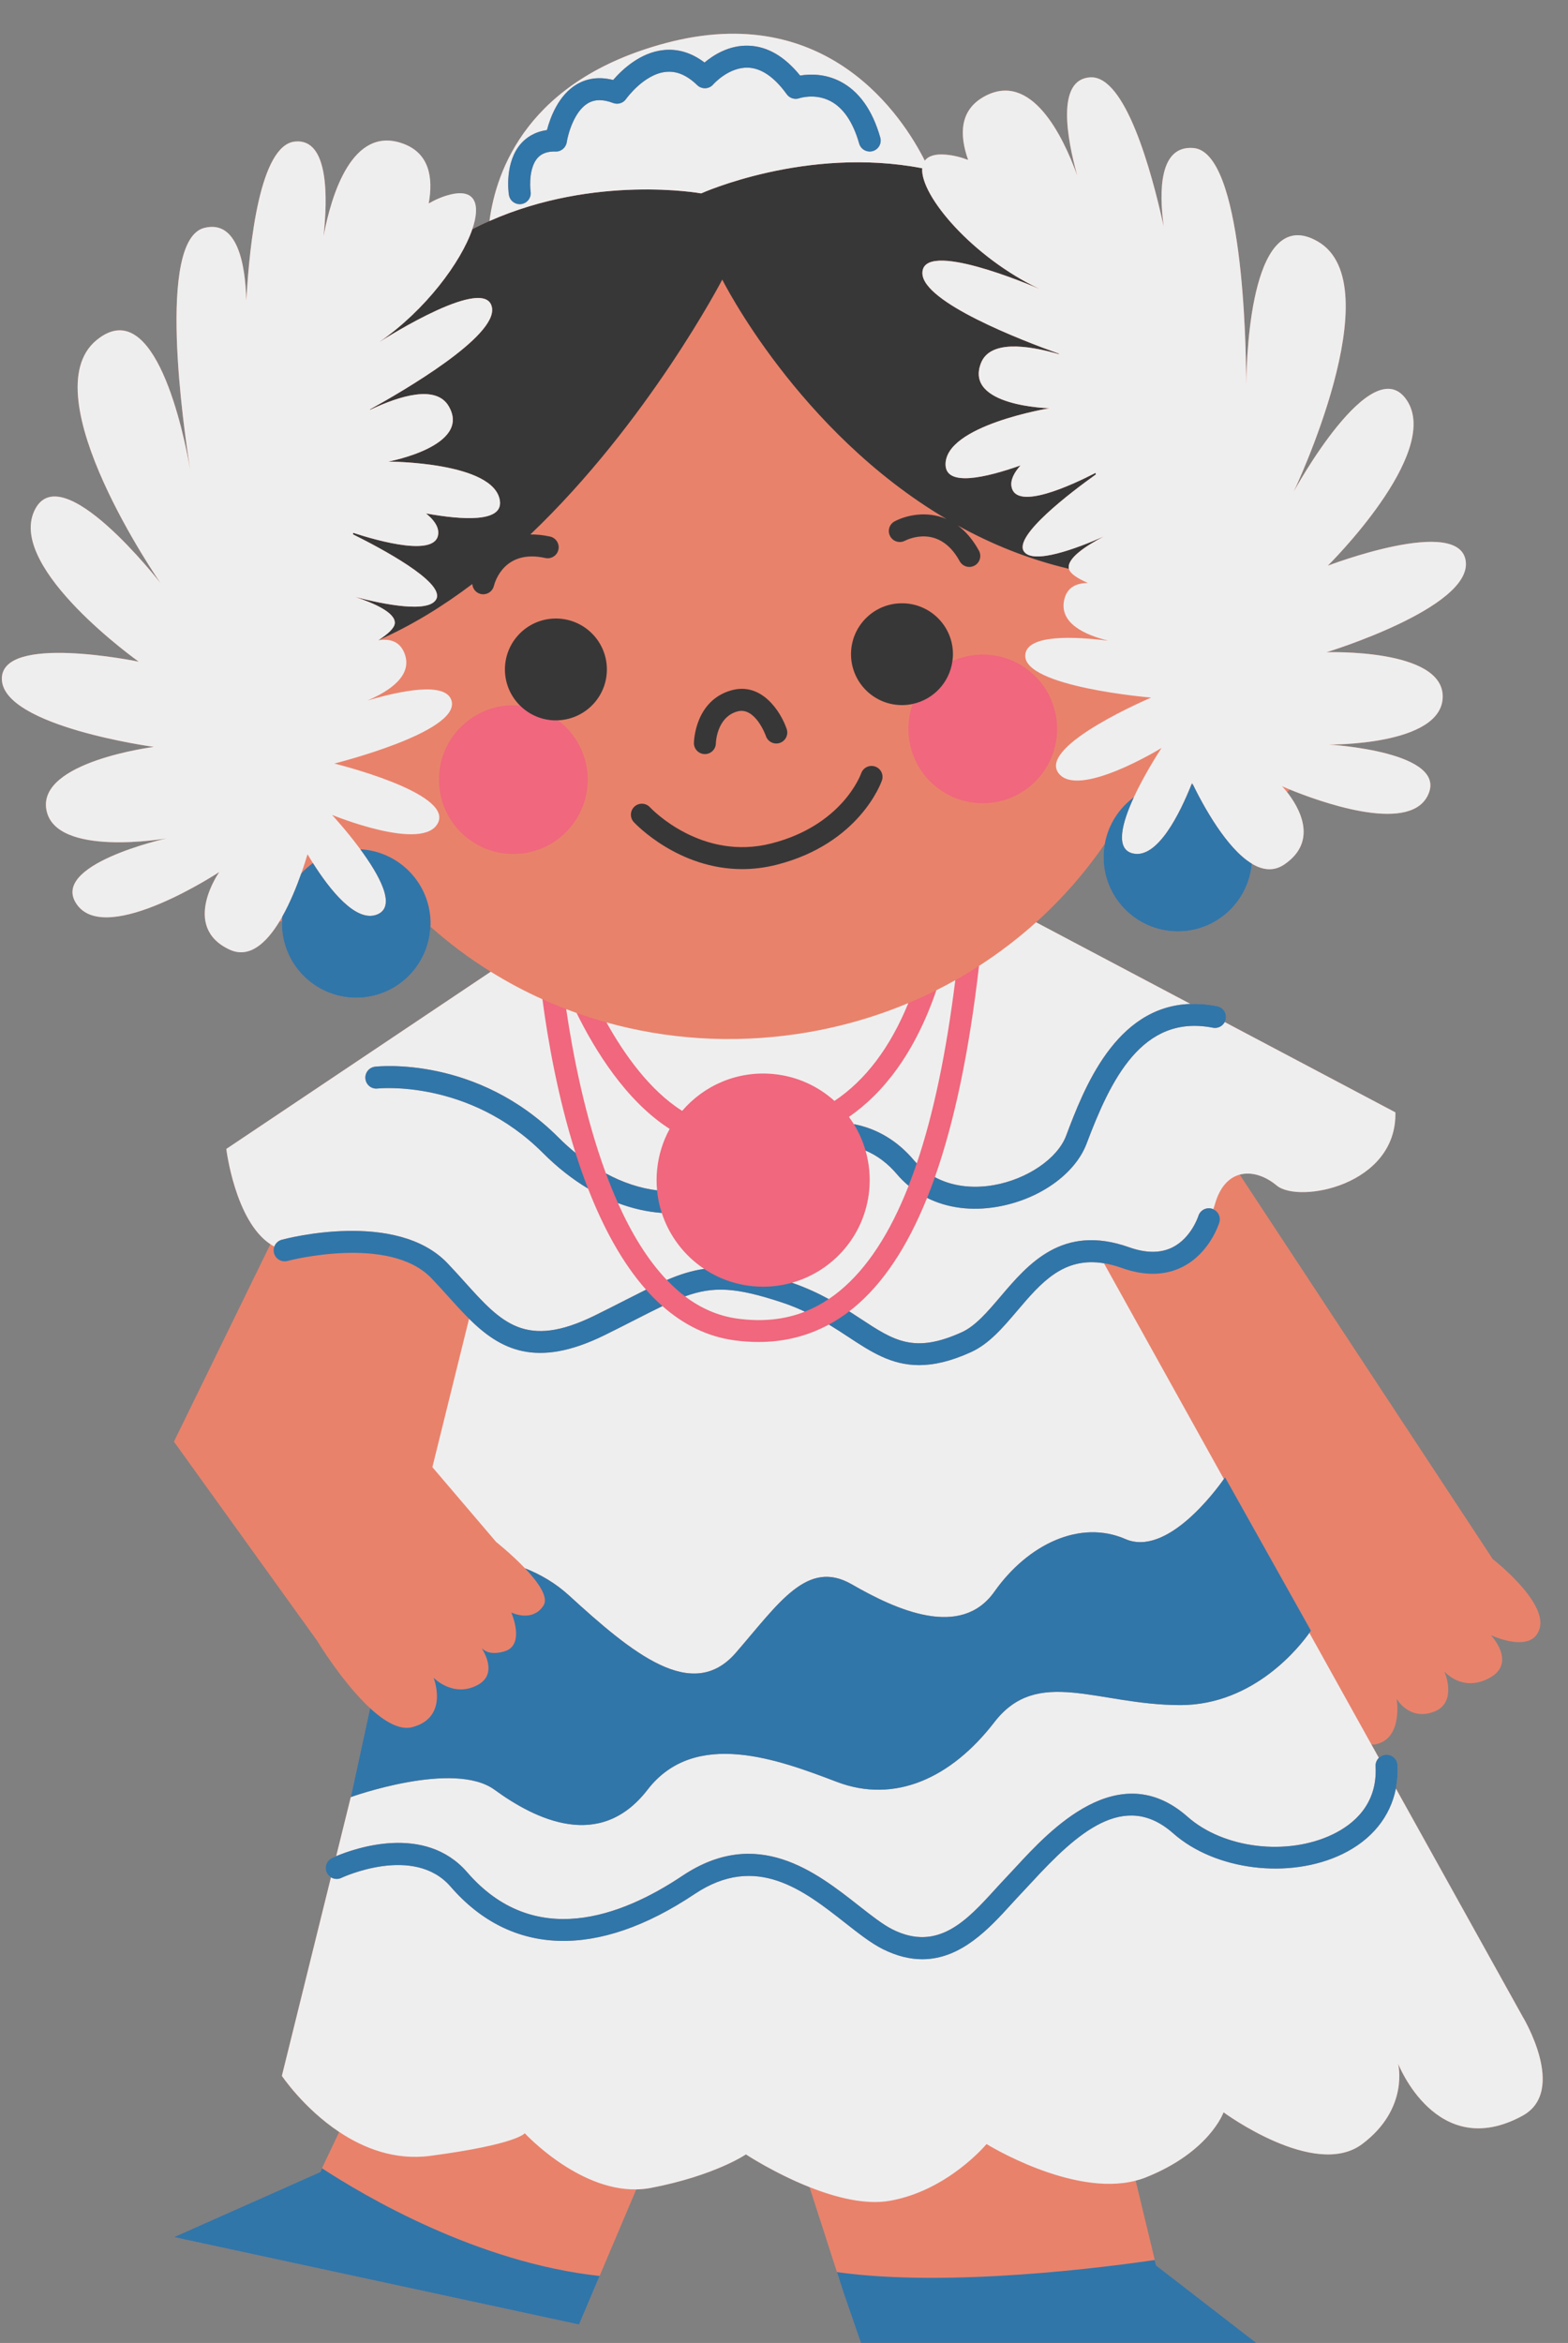 <?xml version="1.0" encoding="UTF-8"?><svg xmlns="http://www.w3.org/2000/svg" xmlns:xlink="http://www.w3.org/1999/xlink" height="507.2" preserveAspectRatio="xMidYMid meet" version="1.0" viewBox="-0.4 -7.3 339.5 507.2" width="339.5" zoomAndPan="magnify"><rect x="-0.4" y="-7.3" width="339.5" height="507.2" fill="#808080" stroke="none"/><g><g id="change1_1"><path d="M329.232,450.727c-18.581,10.119-26.92-11.293-26.92-11.293s2.492,9.706-7.775,17.41 c-10.267,7.704-30.016-6.872-30.016-6.872s-3.019,8.606-16.898,14.116c-0.694,0.275-1.408,0.494-2.132,0.682 l4.139,17.178l0.11,0.459l0.158,0.698l3.136,2.422l18.583,14.369h-85.622l-3.709-10.741l-1.472-4.593l-5.94-18.396 c-7.621-3.024-13.771-7.081-13.771-7.081s-6.731,4.608-20.625,7.265c-1.044,0.199-2.084,0.292-3.115,0.311 l-7.939,18.74l-1.63,3.866l-2.821,6.654l-87.713-18.93l30.24-13.45l1.489-0.665l0.301-0.744l0.017-0.048 l3.737-7.856c-7.746-5.154-12.413-12.144-12.413-12.144l10.626-42.974c-0.383-0.231-0.707-0.571-0.914-1.004 c-0.565-1.183-0.068-2.6,1.115-3.167c0.089-0.043,0.419-0.197,0.934-0.414l3.162-12.79l4.17-19.25 c-6.014-5.556-11.451-14.575-11.451-14.575L37.261,304.79l20.885-42.744c-7.661-5.057-9.546-20.622-9.546-20.622 l57.255-38.366c-4.643-2.881-9.015-6.146-13.06-9.759c-0.377,8.692-7.604,15.55-16.351,15.396 c-8.89-0.161-15.968-7.494-15.81-16.379c0-0.031,0.006-0.06,0.006-0.091c-0.16-0.039-0.328-0.071-0.486-0.112 c-2.881,4.757-6.575,8.155-10.861,6.153c-10.602-4.947-2.205-16.799-2.205-16.799s-24.145,15.945-30.72,7.198 c-6.578-8.743,19.296-14.47,19.296-14.47s-24.136,4.218-26.02-6.202c-1.881-10.422,23.27-13.603,23.27-13.603 s-32.48-4.415-32.907-14.559c-0.426-10.14,29.641-3.886,29.641-3.886S1.387,115.879,6.987,103.384 c5.597-12.497,27.374,15.555,27.374,15.555S6.076,78.171,20.512,66.324C33.145,55.958,39.421,86.605,40.792,94.428 c-1.442-9.039-7.347-49.799,3.056-52.397c7.218-1.801,8.875,7.974,9.087,15.734 c0.683-12.427,2.953-33.609,10.5-34.421c7.432-0.798,7.107,12.368,6.214,20.502 c1.685-8.96,6.202-24.05,17.189-20.061c5.652,2.05,6.614,7.231,5.58,12.964 c1.428-0.828,2.941-1.482,4.539-1.894c5.558-1.43,6.751,2.063,4.902,7.468c1.236-0.635,2.477-1.224,3.717-1.772 c1.449-11.045,8.34-30.559,38.128-38.515c35.09-9.372,51.441,16.125,56.135,25.454 c0.747-1.017,2.228-1.525,4.596-1.31c1.644,0.15,3.243,0.553,4.785,1.142 c-1.941-5.494-1.823-10.763,3.428-13.694c10.201-5.696,17.079,8.462,20.183,17.037 c-2.186-7.887-4.612-20.82,2.847-21.225c7.579-0.407,13.218,20.135,15.886,32.291 c-1.036-7.694-0.968-17.608,6.446-16.987c10.684,0.895,11.393,42.071,11.418,51.228 c0.1-7.944,1.379-39.195,15.51-30.988c16.15,9.375-5.229,54.153-5.229,54.153s16.995-31.182,24.523-19.745 c7.532,11.438-17.144,35.772-17.144,35.772s28.676-10.994,29.879-0.915c1.206,10.081-30.143,19.648-30.143,19.648 s25.334-0.897,25.148,9.692c-0.186,10.59-24.686,10.295-24.686,10.295s26.457,1.502,21.367,11.19 c-4.312,8.211-23.933,0.938-29.807-1.467c-0.18,0.197-0.369,0.391-0.56,0.583 c2.348,2.977,7.003,10.47-0.594,15.642c-2.31,1.574-4.717,1.241-7.045-0.157 c-0.744,8.341-7.805,14.81-16.304,14.66c-8.886-0.159-15.965-7.491-15.808-16.378 c0.016-0.88,0.121-1.735,0.272-2.574c-4.234,6.187-9.229,11.891-14.878,16.975l33.423,17.677 c1.809-0.06,3.731,0.085,5.783,0.486c1.288,0.252,2.127,1.5,1.874,2.788c-0.046,0.235-0.134,0.448-0.24,0.649 l36.956,19.546c0.341,15.842-20.936,19.802-25.689,15.842c-2.509-2.091-5.455-3.061-8.017-2.361l54.785,83.226 c0,0,11.729,9.093,10.176,14.924c-1.553,5.828-10.582,1.541-10.582,1.541s5.672,5.978-0.256,9.24 c-5.929,3.263-9.806-1.377-9.806-1.377s2.986,6.77-2.329,8.745c-5.316,1.976-8.017-2.835-8.017-2.835 s1.497,8.704-4.654,9.882c-0.263,0.05-0.534,0.041-0.81,0.005l1.619,2.911c0.398-0.393,0.928-0.655,1.53-0.688 c1.318-0.068,2.43,0.931,2.505,2.241c0.098,1.759-0.03,3.455-0.35,5.08l27.4,49.292 C329.232,429.171,339.103,445.35,329.232,450.727z" fill="#E9826B"/></g><path d="M100.399,277.419l-14.036,24.853l6.854,8.037l7.943-32.123 C100.905,277.933,100.651,277.678,100.399,277.419z" fill="none"/><g id="change2_1"><path d="M124.438,211.987c2.127,0.755,4.287,1.438,6.479,2.047c3.793,6.819,9.336,14.699,16.385,19.144 c4.735-5.528,12.001-8.737,19.798-7.97c5.099,0.502,9.644,2.63,13.177,5.817 c6.718-4.483,12.07-11.579,15.99-21.176c2.066-0.865,4.094-1.793,6.078-2.786 c-4.747,13.852-11.605,22.343-18.929,27.427c0.373,0.506,0.724,1.029,1.056,1.565 c1.092,1.767,1.947,3.688,2.532,5.714c0.79,2.733,1.09,5.657,0.794,8.661c-0.96,9.743-7.846,17.459-16.73,19.954 c-2.686,0.754-5.551,1.037-8.494,0.747c-3.893-0.383-7.461-1.716-10.506-3.743 c-4.318-2.875-7.574-7.151-9.184-12.114c-0.509-1.566-0.854-3.2-1.015-4.881 c-0.142-1.467-0.146-2.968,0.003-4.489c0.315-3.194,1.27-6.171,2.721-8.818 C135.103,231.024,128.334,219.919,124.438,211.987z M143.03,275.444c4.444,3.923,9.595,6.597,15.57,7.41 c1.782,0.243,3.528,0.364,5.232,0.364c5.505,0,10.599-1.269,15.237-3.78c1.517-0.82,2.984-1.772,4.401-2.859 c0.318-0.244,0.636-0.491,0.948-0.749c6.307-5.189,11.598-13.096,15.909-23.808 c0.581-1.444,1.144-2.941,1.69-4.488c4.26-12.074,7.434-27.284,9.56-45.738 c-1.677,1.081-3.392,2.115-5.144,3.098c-1.974,15.813-4.743,29.014-8.341,39.66 c-0.567,1.68-1.158,3.288-1.767,4.842c-4.054,10.342-9.018,17.903-14.927,22.765 c-0.774,0.637-1.562,1.223-2.365,1.763c-1.655,1.113-3.373,2.021-5.161,2.724 c-4.42,1.738-9.264,2.229-14.634,1.498c-4.203-0.572-7.96-2.271-11.317-4.807 c-1.383-1.044-2.694-2.238-3.945-3.546c-4.225-4.422-7.711-10.231-10.582-16.653 c-0.93-2.081-1.799-4.223-2.603-6.406c-4.519-12.248-7.137-25.669-8.6-35.574 c-1.741-0.667-3.461-1.378-5.153-2.14c1.169,8.808,3.324,21.158,7.166,33.259 c0.824,2.598,1.728,5.183,2.714,7.72c3.211,8.251,7.315,15.979,12.557,21.892 C140.607,273.166,141.792,274.352,143.03,275.444z M197.225,145.088c-0.572,1.605-0.91,3.321-0.941,5.118 c-0.156,8.888,6.922,16.22,15.81,16.38c8.887,0.158,16.223-6.923,16.38-15.812 c0.155-8.889-6.922-16.221-15.81-16.377c-2.44-0.044-4.755,0.475-6.845,1.41 C205.197,140.4,201.741,144.12,197.225,145.088z M126.838,161.762c0.096-5.357-2.447-10.134-6.419-13.131 c-0.068,0.003-0.135,0.014-0.203,0.015c-3.112,0.072-5.948-1.157-8.003-3.183 c-0.392-0.036-0.782-0.074-1.182-0.081c-8.894-0.154-16.223,6.921-16.383,15.808 c-0.156,8.889,6.924,16.227,15.812,16.381C119.347,177.727,126.68,170.654,126.838,161.762z" fill="#F0677E"/></g><g id="change3_1"><path d="M149.846,153.535c0.006-0.371,0.227-9.115,8.031-11.374 c6.637-1.921,10.784,4.619,12.055,8.35c0.424,1.242-0.241,2.593-1.482,3.016 c-1.243,0.42-2.59-0.24-3.015-1.478c-0.045-0.129-2.319-6.459-6.233-5.323 c-4.468,1.294-4.604,6.827-4.604,6.882c-0.021,1.3-1.08,2.34-2.377,2.34c-0.011,0-0.022,0-0.035,0 C150.872,155.927,149.824,154.847,149.846,153.535z M195.154,145.337c0.71-0.017,1.4-0.105,2.07-0.249 c4.517-0.968,7.973-4.688,8.595-9.281c0.077-0.571,0.124-1.152,0.11-1.747 c-0.139-6.085-5.197-10.903-11.293-10.76c-6.092,0.14-10.915,5.185-10.775,11.277 C184.007,140.661,189.059,145.481,195.154,145.337z M120.216,148.647c0.068-0.002,0.135-0.012,0.203-0.015 c6.002-0.249,10.718-5.247,10.578-11.265c-0.14-6.087-5.197-10.908-11.294-10.768 c-6.092,0.141-10.912,5.189-10.776,11.278c0.071,2.978,1.321,5.647,3.286,7.587 C114.268,147.49,117.103,148.719,120.216,148.647z M160.297,180.846c2.396,0,4.931-0.292,7.582-0.976 c17.785-4.582,22.482-17.661,22.674-18.215c0.428-1.237-0.227-2.58-1.461-3.012 c-1.238-0.431-2.59,0.219-3.027,1.451c-0.164,0.459-4.164,11.257-19.371,15.174 c-15.134,3.902-25.929-7.347-26.38-7.823c-0.895-0.961-2.401-1.012-3.358-0.117 c-0.959,0.894-1.012,2.399-0.116,3.357C137.287,171.168,146.5,180.846,160.297,180.846z M81.733,66.738l-0.001,0.01 c1.718-1.098,23.281-14.71,24.398-7.378c0.947,6.212-18.944,17.824-26.394,21.937l-0.016,0.117 c6.63-3.138,14.316-5.398,17.018-0.809c5.097,8.661-13.084,12.014-13.084,12.014s23.012,0.022,24.18,8.495 c0.648,4.715-8.106,4.151-16,2.725c1.658,1.339,2.706,2.781,2.657,4.278c-0.173,5.284-12.866,1.733-18.42-0.076 l-0.045,0.332c5.861,2.901,19.856,10.299,18.052,13.983c-1.537,3.145-11.355,1.174-17.546-0.429 c3.942,1.304,8.711,3.367,8.548,5.683c-0.075,1.056-1.494,2.34-3.521,3.652 c7.148-3.147,13.942-7.333,20.306-12.145c0.064,1.014,0.768,1.909,1.809,2.159 c0.185,0.045,0.371,0.066,0.553,0.066c1.069,0,2.043-0.73,2.31-1.813c0.206-0.824,2.238-8,11.14-6.042 c1.281,0.283,2.549-0.528,2.832-1.809s-0.527-2.549-1.81-2.832c-1.545-0.341-2.965-0.475-4.271-0.453 c25.535-24.339,41.557-55.178,41.557-55.178s16.307,32.812,48.502,51.812c-4.277-1.822-8.699-0.791-11.181,0.525 c-1.153,0.611-1.592,2.037-0.986,3.195c0.603,1.158,2.037,1.608,3.198,1.01 c0.758-0.388,7.508-3.563,11.871,4.424c0.432,0.79,1.246,1.237,2.086,1.237c0.386,0,0.777-0.094,1.138-0.291 c1.152-0.629,1.576-2.073,0.946-3.225c-1.343-2.458-2.907-4.216-4.561-5.437c7.248,4.009,15.265,7.29,24.04,9.357 c-0.527-2.258,3.84-5.055,7.519-6.974c-5.854,2.576-15.222,6.092-17.243,3.237 c-2.371-3.35,10.255-12.896,15.576-16.7l-0.098-0.32c-5.192,2.678-17.15,8.219-18.168,3.031 c-0.289-1.472,0.516-3.064,1.94-4.653c-7.564,2.675-16.117,4.637-16.232-0.122 c-0.207-8.55,22.503-12.259,22.503-12.259s-18.483-0.398-14.842-9.764c1.932-4.961,9.88-3.964,16.927-1.93 l-0.034-0.112c-8.011-2.864-29.509-11.135-29.569-17.422c-0.074-7.414,23.389,2.561,25.264,3.37l-0.002-0.01 c-14.34-6.807-25.748-20.133-25.3-26.082c-25.122-4.835-47.866,5.441-47.866,5.441s-22.873-4.176-45.832,5.984 c-1.24,0.548-2.481,1.137-3.717,1.772C99.43,49.426,91.737,59.831,81.733,66.738z" fill="#383737"/></g><g id="change4_1"><path d="M168.889,274.652c1.807,0.598,3.449,1.277,4.986,1.995c-4.42,1.738-9.264,2.229-14.634,1.498 c-4.203-0.572-7.96-2.271-11.317-4.807C154.068,271.106,158.944,271.363,168.889,274.652z M100.76,398.014 c14.466,16.71,33.312,9.643,46.573,0.772c16.205-10.841,28.933-0.835,38.228,6.469 c2.671,2.098,5.194,4.082,7.294,5.131c9.818,4.913,16.123-2.003,22.219-8.692c0.856-0.937,1.688-1.852,2.51-2.709 c0.608-0.632,1.276-1.357,2.002-2.143c7.206-7.811,22.205-24.061,37.159-10.836 c7.795,6.889,21.605,8.548,31.45,3.781c4.469-2.165,9.698-6.478,9.24-14.724 c-0.039-0.708,0.242-1.354,0.711-1.816l-1.619-2.911l-13.426-24.154c-1.881,2.672-11.832,15.637-27.93,15.637 c-17.946,0-30.912-8.447-40.272,3.697c-9.357,12.145-21.586,17.689-34.085,12.936 c-12.501-4.752-30.719-11.661-41.015,1.694c-10.297,13.356-24.273,6.447-33.127,0 c-8.854-6.446-31.117,1.587-31.119,1.588l-3.162,12.79C76.329,392.868,91.589,387.422,100.76,398.014z M219.866,276.437c-3.146,3.698-6.116,7.191-10.017,8.968c-4.404,2.007-8.055,2.819-11.249,2.819 c-6.054,0-10.476-2.912-15.333-6.107c-1.32-0.869-2.709-1.778-4.197-2.678c-4.639,2.511-9.732,3.78-15.237,3.78 c-1.704,0-3.45-0.121-5.232-0.364c-5.976-0.813-11.126-3.487-15.57-7.41c-1.731,0.83-3.626,1.796-5.779,2.894 c-2.03,1.035-4.266,2.175-6.777,3.411c-14.851,7.298-22.616,3.065-29.314-3.563l-7.943,32.123l13.816,16.204 c0,0,3.318,2.623,6.232,5.686c3.346,1.329,6.609,3.208,9.507,5.858c13.859,12.673,26.756,23.276,36.149,12.43 c9.393-10.846,15.488-20.351,25.113-14.807c9.626,5.545,23.592,11.881,30.865,1.585 c7.275-10.297,18.571-15.652,28.369-11.391c8.961,3.899,19.574-10.508,21.32-12.995l-25.963-46.706 C229.828,264.723,224.97,270.432,219.866,276.437z M202.019,247.534c3.561,1.909,7.946,2.542,12.673,1.733 c7.248-1.243,13.864-5.734,15.733-10.681c3.814-10.097,10.609-28.012,26.927-28.552l-33.423-17.677 c-3.828,3.445-7.955,6.606-12.35,9.44C209.452,220.25,206.278,235.46,202.019,247.534z M262.222,215.185 c-15.368-3.016-22.174,11.371-27.351,25.081c-2.505,6.628-10.291,12.126-19.376,13.685 c-5.569,0.959-10.799,0.253-15.166-1.928c-4.311,10.712-9.602,18.62-15.909,23.808 c-0.312,0.257-0.63,0.504-0.948,0.749c0.826,0.529,1.633,1.055,2.41,1.566 c7.252,4.774,11.63,7.658,21.996,2.936c2.938-1.339,5.575-4.441,8.368-7.724 c5.975-7.027,13.414-15.773,27.819-10.648c3.675,1.306,6.848,1.31,9.431,0.003 c4.043-2.041,5.553-6.713,5.566-6.759c0.381-1.258,1.709-1.965,2.963-1.587c0.096,0.029,0.181,0.073,0.27,0.112 c0.141-0.39,0.272-0.782,0.384-1.173c1.071-3.738,3.053-5.695,5.341-6.321c2.562-0.7,5.508,0.27,8.017,2.361 c4.753,3.96,26.029,0,25.689-15.842l-36.956-19.546C264.293,214.861,263.275,215.392,262.222,215.185z M60.607,261.085c1.007-0.273,24.804-6.517,35.879,5.077c1.318,1.38,2.557,2.756,3.756,4.087 c7.919,8.793,13.152,14.604,28.134,7.235c2.49-1.224,4.704-2.354,6.715-3.379 c1.566-0.799,3.016-1.537,4.386-2.214c-5.241-5.913-9.346-13.641-12.557-21.892 c-3.389-2.025-6.668-4.597-9.752-7.688c-15.993-16.029-35.623-13.996-35.817-13.971 c-1.325,0.158-2.481-0.787-2.631-2.09c-0.148-1.305,0.787-2.482,2.09-2.631 c0.901-0.1,22.124-2.304,39.722,15.335c1.197,1.2,2.426,2.302,3.675,3.325 c-3.842-12.102-5.997-24.451-7.166-33.259c-3.874-1.745-7.608-3.741-11.185-5.961l-57.255,38.366 c0,0,1.885,15.565,9.546,20.622c0.278,0.184,0.564,0.353,0.857,0.508C59.262,261.859,59.837,261.293,60.607,261.085 z M193.825,246.917c-1.996-2.366-4.284-4.068-6.822-5.146c0.79,2.733,1.09,5.657,0.794,8.661 c-0.96,9.743-7.846,17.459-16.73,19.954c3.022,1.049,5.643,2.263,7.97,3.538 c0.803-0.54,1.591-1.126,2.365-1.763c5.909-4.862,10.873-12.423,14.927-22.765 C195.435,248.647,194.593,247.827,193.825,246.917z M142.883,255.276c-3.169-0.229-6.35-0.953-9.486-2.137 c2.871,6.422,6.357,12.231,10.582,16.653c2.813-1.2,5.384-2.022,8.088-2.402 C147.748,264.515,144.492,260.239,142.883,255.276z M147.301,233.178c4.735-5.528,12.001-8.737,19.798-7.97 c5.099,0.502,9.644,2.63,13.177,5.817c6.718-4.483,12.07-11.579,15.99-21.176 c-7.514,3.144-15.558,5.425-24.02,6.683c-14.321,2.127-28.349,1.112-41.329-2.498 C134.709,220.853,140.252,228.733,147.301,233.178z M183.415,234.491c0.373,0.506,0.724,1.029,1.056,1.565 c5.005,0.948,9.443,3.595,12.987,7.796c0.204,0.243,0.419,0.474,0.637,0.702 c3.598-10.646,6.367-23.846,8.341-39.66c-1.343,0.753-2.707,1.476-4.092,2.169 C197.597,220.916,190.738,229.407,183.415,234.491z M141.868,250.395c-0.142-1.467-0.146-2.968,0.003-4.489 c0.315-3.194,1.27-6.171,2.721-8.818c-9.488-6.063-16.258-17.168-20.154-25.101c-0.752-0.267-1.5-0.543-2.244-0.828 c1.463,9.905,4.08,23.325,8.6,35.574C134.426,248.697,138.158,249.934,141.868,250.395z M329.232,429.171 l-27.4-49.292c-1.193,6.085-5.223,11.112-11.566,14.185c-11.44,5.545-27.546,3.565-36.667-4.498 c-10.587-9.359-20.884,0.052-30.52,10.498c-0.749,0.81-1.438,1.558-2.063,2.211 c-0.796,0.829-1.603,1.715-2.429,2.621c-4.769,5.232-10.886,11.94-19.298,11.94 c-2.621,0-5.464-0.65-8.56-2.199c-2.53-1.266-5.236-3.393-8.104-5.645c-9.053-7.113-19.312-15.174-32.65-6.256 c-20.992,14.046-39.75,13.473-52.807-1.611c-7.986-9.223-23.5-1.976-23.655-1.901 c-0.748,0.357-1.592,0.285-2.255-0.115l-10.626,42.974c0,0,4.667,6.99,12.413,12.144 c5.293,3.522,12.024,6.187,19.686,5.177c18.877-2.491,20.487-4.898,20.487-4.898s11.434,12.393,24.145,12.155 c1.031-0.019,2.071-0.112,3.115-0.311c13.894-2.656,20.625-7.265,20.625-7.265s6.15,4.057,13.771,7.081 c5.624,2.232,12.047,3.903,17.398,2.96c12.602-2.222,20.93-12.282,20.93-12.282s18.536,11.499,32.289,7.926 c0.724-0.188,1.438-0.406,2.132-0.682c13.878-5.51,16.898-14.116,16.898-14.116s19.749,14.576,30.016,6.872 c10.268-7.704,7.775-17.41,7.775-17.41s8.339,21.412,26.92,11.293 C339.103,445.35,329.232,429.171,329.232,429.171z M105.576,40.551c1.449-11.045,8.34-30.559,38.128-38.515 c35.09-9.372,51.441,16.125,56.135,25.454c0.747-1.017,2.228-1.525,4.596-1.31 c1.644,0.15,3.243,0.553,4.785,1.142c-1.941-5.494-1.823-10.763,3.428-13.694 c10.201-5.696,17.079,8.462,20.183,17.037c-2.186-7.887-4.612-20.82,2.847-21.225 c7.579-0.407,13.218,20.135,15.886,32.291c-1.036-7.694-0.968-17.608,6.446-16.987 c10.684,0.895,11.393,42.071,11.418,51.228c0.1-7.944,1.379-39.195,15.51-30.988 c16.15,9.375-5.229,54.153-5.229,54.153s16.995-31.182,24.523-19.745c7.532,11.438-17.144,35.772-17.144,35.772 s28.676-10.994,29.879-0.915c1.206,10.081-30.143,19.648-30.143,19.648s25.334-0.897,25.148,9.692 c-0.186,10.59-24.686,10.295-24.686,10.295s26.457,1.502,21.367,11.19c-4.312,8.211-23.933,0.938-29.807-1.467 c-1.055-0.432-1.672-0.709-1.672-0.709s0.471,0.478,1.111,1.292c2.348,2.977,7.003,10.47-0.594,15.642 c-2.31,1.574-4.717,1.241-7.045-0.157c-5.497-3.301-10.542-12.593-12.788-17.194 c-0.05-0.102-0.102-0.207-0.148-0.305c-0.034,0.088-0.067,0.172-0.102,0.262 c-2.515,6.324-7.385,16.283-12.734,15.014c-3.896-0.923-2.315-6.667,0.227-12.162c2.525-5.459,6-10.673,6-10.673 s-18.341,11.289-22.403,5.321c-4.061-5.966,20.143-16.222,20.143-16.222s-27.769-2.308-27.252-9.235 c0.337-4.521,10.777-3.991,17.99-3.078c-4.999-1.226-10.745-3.768-9.541-8.924 c0.618-2.644,2.622-3.566,5.122-3.572c-2.243-0.978-3.877-2.028-4.123-3.068c0-0.001,0-0.002,0-0.003 c-0.527-2.258,3.84-5.055,7.519-6.974c-5.854,2.576-15.222,6.092-17.243,3.237 c-2.371-3.35,10.255-12.896,15.576-16.7l-0.098-0.32c-5.192,2.678-17.15,8.219-18.168,3.031 c-0.289-1.472,0.516-3.064,1.94-4.653c-7.564,2.675-16.117,4.637-16.232-0.122 c-0.207-8.55,22.503-12.259,22.503-12.259s-18.483-0.398-14.842-9.764c1.932-4.961,9.88-3.964,16.927-1.93 l-0.034-0.112c-8.011-2.864-29.509-11.135-29.569-17.422c-0.074-7.414,23.389,2.561,25.264,3.37l-0.002-0.01 c-14.34-6.807-25.748-20.133-25.3-26.082c-25.122-4.835-47.866,5.441-47.866,5.441S128.535,30.391,105.576,40.551 z M143.783,8.265c2.334-0.238,4.545,0.711,6.787,2.878c0.469,0.453,1.102,0.682,1.76,0.661 c0.65-0.029,1.266-0.328,1.691-0.821c0.034-0.038,3.352-3.805,7.598-3.633c2.863,0.128,5.666,2.068,8.333,5.764 c0.618,0.856,1.728,1.201,2.724,0.849c0.032-0.011,3.354-1.111,6.672,0.598c2.836,1.46,4.948,4.562,6.277,9.219 c0.36,1.263,1.674,1.986,2.938,1.633c1.261-0.361,1.992-1.676,1.632-2.938 c-1.704-5.97-4.62-10.054-8.671-12.139c-3.393-1.748-6.731-1.606-8.685-1.274 c-3.33-4.125-7.043-6.298-11.055-6.461c-4.282-0.195-7.7,2.017-9.644,3.635 c-2.773-2.099-5.735-3.017-8.825-2.7c-5.144,0.511-9.12,4.351-10.959,6.483 c-2.9-0.742-5.537-0.43-7.859,0.93c-3.978,2.333-5.762,7.201-6.473,9.913 c-2.812,0.394-4.575,1.736-5.607,2.905c-3.56,4.029-2.74,10.4-2.634,11.113 c0.175,1.18,1.188,2.027,2.347,2.027c0.113,0,0.23-0.008,0.344-0.025c1.297-0.186,2.196-1.392,2.013-2.688 c-0.19-1.343-0.291-5.271,1.501-7.29c0.873-0.983,2.143-1.454,3.922-1.4c1.182,0.049,2.224-0.844,2.403-2.023 c0.269-1.756,1.613-6.695,4.599-8.435c1.478-0.861,3.258-0.875,5.443-0.044c1.022,0.388,2.178,0.031,2.801-0.871 C135.191,14.076,139.003,8.739,143.783,8.265z M64.837,181.774c0.56-1.587,1.011-3.017,1.345-4.139 c0.359,0.604,0.748,1.242,1.167,1.904c3.629,5.731,9.342,13.033,13.955,11.115 c4.232-1.759,0.367-8.601-3.689-14.108c-3.007-4.082-6.119-7.434-6.119-7.434s19.913,8.2,22.967,1.66 c3.054-6.541-22.48-12.78-22.48-12.78s27.035-6.732,25.414-13.488c-1.058-4.406-11.273-2.211-18.245-0.154 c4.737-2.011,9.996-5.441,7.979-10.337c-1.033-2.509-3.157-3.1-5.623-2.706 c0.018-0.012,0.035-0.023,0.054-0.036c2.026-1.312,3.445-2.597,3.521-3.652c0.163-2.316-4.606-4.379-8.548-5.683 c6.19,1.603,16.009,3.574,17.546,0.429c1.805-3.684-12.19-11.082-18.052-13.983l0.045-0.332 c5.554,1.809,18.247,5.36,18.42,0.076c0.049-1.498-0.999-2.939-2.657-4.278c7.894,1.426,16.648,1.99,16-2.725 c-1.168-8.473-24.18-8.495-24.18-8.495s18.181-3.353,13.084-12.014c-2.701-4.59-10.388-2.33-17.018,0.809 l0.016-0.117c7.449-4.113,27.341-15.725,26.394-21.937c-1.116-7.332-22.68,6.28-24.398,7.378l0.001-0.01 c10.004-6.907,17.696-17.312,20.126-24.415c1.849-5.405,0.655-8.898-4.902-7.468 c-1.598,0.412-3.111,1.065-4.539,1.894c1.034-5.732,0.072-10.914-5.58-12.964 C75.851,19.795,71.334,34.886,69.648,43.846c0.894-8.134,1.218-21.3-6.214-20.502 c-7.547,0.812-9.817,21.995-10.5,34.421c-0.212-7.76-1.869-17.535-9.087-15.734 c-10.402,2.598-4.498,43.358-3.056,52.397c-1.371-7.823-7.647-38.47-20.28-28.104 c-14.435,11.847,13.85,52.615,13.85,52.615S12.584,90.887,6.987,103.384 c-5.601,12.495,22.658,32.56,22.658,32.56s-30.066-6.254-29.641,3.886c0.427,10.144,32.907,14.559,32.907,14.559 s-25.15,3.181-23.27,13.603c1.884,10.42,26.02,6.202,26.02,6.202s-25.874,5.727-19.296,14.47 c6.574,8.747,30.72-7.198,30.72-7.198s-8.396,11.852,2.205,16.799c4.286,2.002,7.981-1.396,10.861-6.153 c0.191-0.315,0.377-0.638,0.56-0.963C62.419,188.122,63.81,184.688,64.837,181.774z" fill="#EFEEEE"/></g><g id="change5_1"><path d="M69.308,462.082c9.202,6.019,33.6,20.436,60.117,23.318l-1.63,3.866l-2.821,6.654 l-87.713-18.93l30.24-13.45l1.489-0.665l0.301-0.744L69.308,462.082z M180.815,484.562l1.472,4.593l3.709,10.741 h85.622l-18.583-14.369l-3.136-2.422l-0.158-0.698l-0.11-0.459C240.03,483.357,205.194,488.015,180.815,484.562z M162.572,271.133c-3.893-0.383-7.461-1.716-10.506-3.743c-2.704,0.38-5.274,1.202-8.088,2.402 c1.251,1.309,2.562,2.502,3.945,3.546c6.144-2.232,11.021-1.976,20.965,1.313c1.807,0.598,3.449,1.277,4.986,1.995 c1.788-0.703,3.506-1.611,5.161-2.724c-2.327-1.275-4.947-2.489-7.97-3.538 C168.381,271.14,165.516,271.422,162.572,271.133z M130.474,281.749c2.512-1.236,4.747-2.376,6.777-3.411 c2.153-1.098,4.048-2.064,5.779-2.894c-1.238-1.093-2.423-2.279-3.554-3.554c-1.37,0.677-2.819,1.415-4.386,2.214 c-2.011,1.025-4.225,2.156-6.715,3.379c-14.981,7.369-20.215,1.559-28.134-7.235 c-1.199-1.331-2.438-2.707-3.756-4.087c-11.075-11.594-34.872-5.35-35.879-5.077 c-0.77,0.207-1.346,0.773-1.605,1.469c-0.166,0.447-0.204,0.945-0.071,1.441 c0.341,1.267,1.642,2.016,2.911,1.679c0.219-0.06,22.079-5.783,31.205,3.771 c1.286,1.346,2.494,2.687,3.664,3.985c1.226,1.362,2.442,2.711,3.688,3.989c0.252,0.259,0.506,0.514,0.761,0.767 C107.857,284.814,115.623,289.047,130.474,281.749z M183.268,282.116c4.857,3.196,9.279,6.107,15.333,6.107 c3.194,0,6.845-0.811,11.249-2.819c3.9-1.777,6.871-5.271,10.017-8.968c5.104-6.005,9.962-11.713,18.761-10.263 c1.205,0.199,2.482,0.528,3.846,1.013c4.947,1.761,9.378,1.681,13.167-0.232c5.905-2.981,7.89-9.356,7.972-9.626 c0.352-1.161-0.235-2.372-1.316-2.851c-0.089-0.04-0.174-0.084-0.27-0.112 c-1.254-0.378-2.582,0.329-2.963,1.587c-0.014,0.046-1.523,4.718-5.566,6.759 c-2.583,1.308-5.756,1.303-9.431-0.003c-14.405-5.125-21.845,3.621-27.819,10.648 c-2.793,3.283-5.43,6.385-8.368,7.724c-10.366,4.722-14.744,1.839-21.996-2.936 c-0.777-0.511-1.584-1.038-2.41-1.566c-1.417,1.087-2.885,2.039-4.401,2.859 C180.559,280.338,181.947,281.247,183.268,282.116z M230.425,238.586c-1.869,4.946-8.485,9.438-15.733,10.681 c-4.727,0.809-9.112,0.176-12.673-1.733c-0.546,1.547-1.108,3.044-1.69,4.488 c4.367,2.182,9.597,2.887,15.166,1.928c9.085-1.559,16.871-7.057,19.376-13.685 c5.177-13.71,11.982-28.098,27.351-25.081c1.054,0.207,2.071-0.324,2.547-1.227 c0.106-0.201,0.194-0.414,0.24-0.649c0.253-1.288-0.586-2.536-1.874-2.788c-2.053-0.402-3.975-0.546-5.783-0.486 C241.034,210.575,234.239,228.49,230.425,238.586z M184.471,236.057c1.092,1.767,1.947,3.688,2.532,5.714 c2.538,1.078,4.826,2.78,6.822,5.146c0.768,0.91,1.609,1.73,2.503,2.479c0.608-1.554,1.199-3.162,1.767-4.842 c-0.218-0.228-0.433-0.459-0.637-0.702C193.914,239.651,189.476,237.005,184.471,236.057z M120.531,238.954 c-17.598-17.639-38.82-15.435-39.722-15.335c-1.303,0.149-2.238,1.326-2.09,2.631 c0.15,1.304,1.306,2.248,2.631,2.09c0.194-0.024,19.824-2.058,35.817,13.971c3.084,3.091,6.363,5.663,9.752,7.688 c-0.986-2.537-1.89-5.122-2.714-7.72C122.957,241.255,121.728,240.153,120.531,238.954z M141.868,250.395 c-3.71-0.461-7.442-1.698-11.075-3.662c0.805,2.183,1.674,4.325,2.603,6.406c3.137,1.184,6.317,1.908,9.486,2.137 C142.374,253.709,142.029,252.076,141.868,250.395z M106.674,380.146c8.854,6.447,22.83,13.356,33.127,0 c10.296-13.355,28.514-6.446,41.015-1.694c12.499,4.752,24.727-0.791,34.085-12.936 c9.359-12.144,22.325-3.697,40.272-3.697c16.098,0,26.049-12.965,27.93-15.637 c0.215-0.307,0.331-0.486,0.331-0.486l-18.589-33.185c0,0-0.092,0.137-0.254,0.368 c-1.746,2.487-12.359,16.894-21.32,12.995c-9.798-4.262-21.094,1.094-28.369,11.391 c-7.273,10.297-21.239,3.96-30.865-1.585c-9.625-5.544-15.721,3.961-25.113,14.807 c-9.394,10.847-22.29,0.243-36.149-12.43c-2.897-2.65-6.161-4.53-9.507-5.858c2.777,2.92,5.189,6.242,4,8.077 c-2.438,3.762-6.972,1.491-6.972,1.491s3.123,7.026-1.444,8.407c-2.734,0.828-4.201,0.077-4.943-0.658 c1.15,1.862,3.015,5.922-0.979,8c-5.285,2.748-9.458-1.625-9.458-1.625s3.451,8.577-4.601,10.703 c-2.75,0.726-6.024-1.226-9.145-4.109l-4.17,19.25l0,0C75.557,381.733,97.82,373.7,106.674,380.146z M73.513,399.224c0.155-0.075,15.669-7.322,23.655,1.901c13.057,15.084,31.814,15.657,52.807,1.611 c13.338-8.918,23.598-0.857,32.65,6.256c2.867,2.252,5.573,4.379,8.104,5.645 c3.097,1.549,5.939,2.199,8.56,2.199c8.412,0,14.528-6.707,19.298-11.94c0.825-0.906,1.633-1.792,2.429-2.621 c0.625-0.653,1.315-1.401,2.063-2.211c9.636-10.447,19.933-19.858,30.52-10.498 c9.121,8.064,25.227,10.043,36.667,4.498c6.344-3.073,10.373-8.1,11.566-14.185 c0.319-1.625,0.447-3.32,0.35-5.08c-0.075-1.31-1.187-2.309-2.505-2.241 c-0.603,0.033-1.133,0.295-1.53,0.688c-0.469,0.462-0.75,1.108-0.711,1.816c0.458,8.247-4.771,12.559-9.24,14.724 c-9.845,4.767-23.655,3.108-31.45-3.781c-14.954-13.225-29.953,3.024-37.159,10.836 c-0.726,0.786-1.394,1.511-2.002,2.143c-0.821,0.857-1.654,1.772-2.51,2.709 c-6.096,6.689-12.4,13.605-22.219,8.692c-2.1-1.049-4.623-3.033-7.294-5.131 c-9.296-7.303-22.023-17.31-38.228-6.469c-13.261,8.871-32.107,15.938-46.573-0.772 c-9.171-10.591-24.431-5.146-28.367-3.49c-0.515,0.217-0.845,0.371-0.934,0.414 c-1.184,0.567-1.68,1.984-1.115,3.167c0.207,0.433,0.531,0.772,0.914,1.004 C71.921,399.509,72.765,399.581,73.513,399.224z M257.858,162.481c-0.083-0.017-0.168-0.027-0.251-0.043 c-2.515,6.324-7.385,16.283-12.734,15.014c-3.896-0.923-2.315-6.667,0.227-12.162 c-3.24,2.389-5.55,5.958-6.293,10.093c-0.15,0.839-0.256,1.694-0.272,2.574 c-0.157,8.887,6.922,16.219,15.808,16.378c8.499,0.151,15.56-6.318,16.304-14.66 C265.149,176.374,260.104,167.082,257.858,162.481z M77.614,176.546c4.057,5.508,7.922,12.349,3.689,14.108 c-4.613,1.917-10.326-5.385-13.955-11.115c-0.913,0.657-1.755,1.404-2.512,2.235 c-1.026,2.914-2.418,6.348-4.124,9.375c-0.032,0.356-0.065,0.712-0.074,1.076c0,0.031-0.006,0.06-0.006,0.091 c-0.157,8.886,6.921,16.218,15.81,16.379c8.746,0.154,15.974-6.705,16.351-15.396 c0.006-0.14,0.026-0.276,0.028-0.416C92.975,184.196,86.215,177.017,77.614,176.546z M150.57,11.143 c0.469,0.453,1.102,0.682,1.76,0.661c0.65-0.029,1.266-0.328,1.691-0.821c0.034-0.038,3.352-3.805,7.598-3.633 c2.863,0.128,5.666,2.068,8.333,5.764c0.618,0.856,1.728,1.201,2.724,0.849c0.032-0.011,3.354-1.111,6.672,0.598 c2.836,1.46,4.948,4.562,6.277,9.219c0.36,1.263,1.674,1.986,2.938,1.633c1.261-0.361,1.992-1.676,1.632-2.938 c-1.704-5.97-4.62-10.054-8.671-12.139c-3.393-1.748-6.731-1.606-8.685-1.274 c-3.33-4.125-7.043-6.298-11.055-6.461c-4.282-0.195-7.7,2.017-9.644,3.635 c-2.773-2.099-5.735-3.017-8.825-2.7c-5.144,0.511-9.12,4.351-10.959,6.483 c-2.9-0.742-5.537-0.43-7.859,0.93c-3.978,2.333-5.762,7.201-6.473,9.913 c-2.812,0.394-4.575,1.736-5.607,2.905c-3.56,4.029-2.74,10.4-2.634,11.113 c0.175,1.18,1.188,2.027,2.347,2.027c0.113,0,0.23-0.008,0.344-0.025c1.297-0.186,2.196-1.392,2.013-2.688 c-0.19-1.343-0.291-5.271,1.501-7.29c0.873-0.983,2.143-1.454,3.922-1.4c1.182,0.049,2.224-0.844,2.403-2.023 c0.269-1.756,1.613-6.695,4.599-8.435c1.478-0.861,3.258-0.875,5.443-0.044c1.022,0.388,2.178,0.031,2.801-0.871 c0.037-0.053,3.849-5.39,8.629-5.864C146.117,8.027,148.328,8.976,150.57,11.143z" fill="#3076A9"/></g></g></svg>